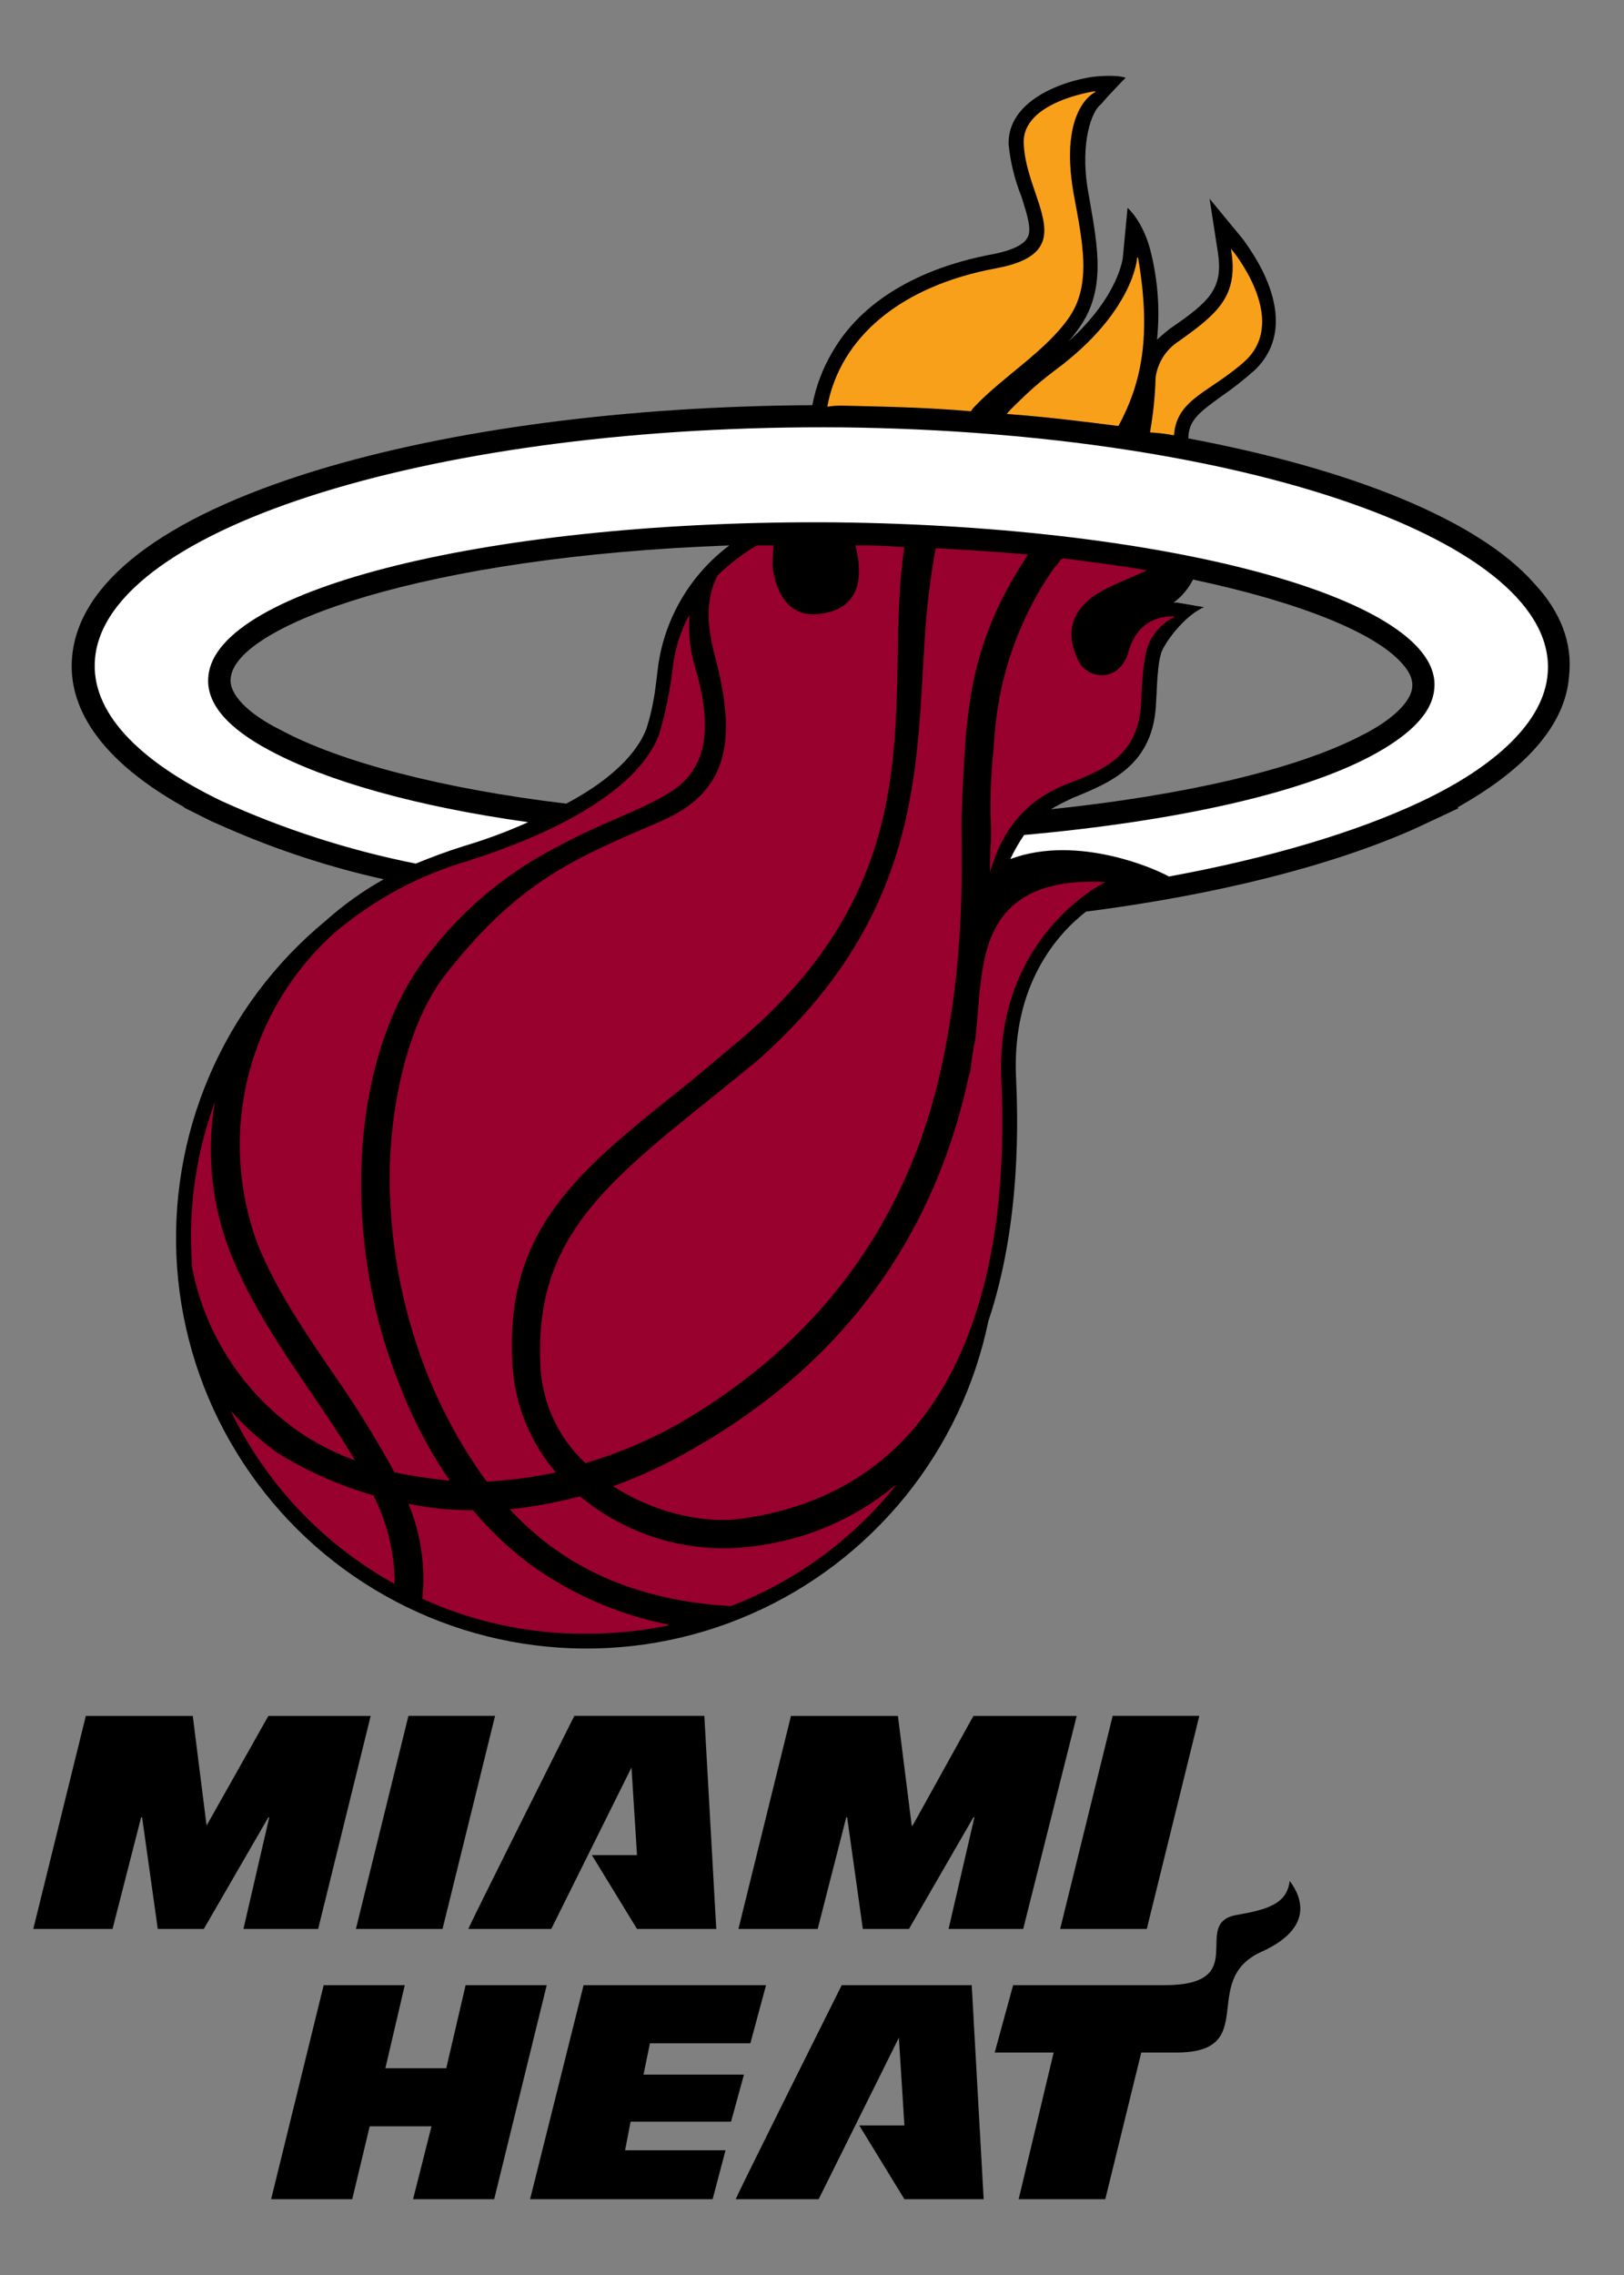 <svg width="20" height="28" viewBox="0 0 20 28" fill="none" xmlns="http://www.w3.org/2000/svg">
<rect x="0" y="0" width="20" height="28" fill="#808080" stroke="none"/>
<path d="M2.841 8.348C2.897 7.7 5.213 6.849 8.982 6.713C8.509 7.067 8.195 7.593 8.108 8.177L8.074 8.45C8.052 8.627 8.014 8.802 7.96 8.972C7.813 9.347 7.404 9.664 6.973 9.891C5.463 9.71 4.191 9.381 3.454 8.983C3.045 8.779 2.818 8.541 2.841 8.348ZM17.257 8.155C17.405 8.313 17.393 8.416 17.393 8.45C17.382 8.631 17.155 8.858 16.769 9.051C15.963 9.471 14.578 9.789 12.944 9.96C13.021 9.913 13.1 9.872 13.182 9.835L13.205 9.823C13.681 9.63 14.215 9.415 14.238 8.631C14.249 8.506 14.249 8.132 14.317 7.996C14.408 7.814 14.635 7.553 14.828 7.473L14.499 7.417H14.453C14.554 7.342 14.636 7.245 14.692 7.133C16.031 7.417 16.928 7.791 17.257 8.155ZM18.892 7.178C18.199 6.395 16.633 5.771 14.635 5.396C14.635 5.169 14.783 5.067 15.032 4.885C15.179 4.784 15.319 4.674 15.452 4.556C16.099 3.932 15.339 3.001 15.316 2.955L14.896 2.445L14.998 3.103C15.066 3.546 14.907 3.705 14.408 4.045C14.353 4.088 14.3 4.133 14.249 4.181C14.285 3.832 14.262 3.479 14.181 3.137C14.09 2.728 13.886 2.558 13.886 2.558L13.829 3.16C13.829 3.171 13.784 3.637 13.159 4.204C13.212 4.143 13.261 4.078 13.307 4.011C13.613 3.557 13.523 3.058 13.42 2.467L13.398 2.342C13.296 1.741 13.454 1.355 13.556 1.287C13.659 1.162 13.863 0.957 13.863 0.957C13.863 0.957 13.761 0.912 13.454 0.946C13.068 1.003 12.41 1.241 12.421 1.775C12.443 1.997 12.497 2.215 12.58 2.422C12.648 2.638 12.716 2.842 12.648 2.933C12.603 3.012 12.467 3.08 12.24 3.126C11.309 3.296 10.605 3.716 10.253 4.329C10.132 4.532 10.048 4.755 10.004 4.987C7.722 4.999 5.554 5.283 3.885 5.793C2.001 6.372 0.968 7.167 0.888 8.086C0.843 8.575 1.07 9.267 2.273 9.937H2.262L2.602 10.107L2.784 10.187C3.409 10.461 4.059 10.674 4.725 10.822C4.469 10.966 4.229 11.137 4.01 11.333C3.386 11.847 2.894 12.503 2.576 13.246C2.258 13.989 2.123 14.797 2.181 15.603C2.24 16.409 2.491 17.189 2.914 17.878C3.337 18.567 3.918 19.145 4.61 19.562C5.302 19.98 6.084 20.226 6.891 20.279C7.697 20.332 8.505 20.191 9.245 19.867C9.986 19.544 10.638 19.047 11.147 18.42C11.657 17.792 12.008 17.051 12.172 16.26C12.58 15.045 12.535 13.74 12.512 13.24C12.467 12.116 13.023 11.492 13.375 11.22C14.964 11.015 16.383 10.663 17.427 10.198L17.598 10.118L17.961 9.948L17.95 9.937C18.801 9.46 19.278 8.915 19.323 8.325C19.369 7.916 19.221 7.53 18.892 7.178Z" fill="black"/>
<path d="M5.45 23.741L6.097 21.118H5.03L4.383 23.741H5.45Z" fill="black"/>
<path d="M7.777 21.754L7.845 22.832H7.289L7.845 23.741H8.821L8.674 21.118H7.073C7.073 21.118 5.756 23.741 5.768 23.741H6.789L7.777 21.754Z" fill="black"/>
<path d="M5.314 26.17L5.087 27.067H6.086L6.733 24.433H5.734L5.496 25.455H4.746L4.985 24.433H3.986L3.339 27.067H4.338L4.553 26.17H5.314Z" fill="black"/>
<path d="M7.698 26.465L7.766 26.113H9.003L9.162 25.534H7.925L8.004 25.148H9.241L9.434 24.433H7.187L6.528 27.067H8.776L8.935 26.465H7.698Z" fill="black"/>
<path d="M14.123 23.741L14.77 21.118H13.703L13.056 23.741H14.123Z" fill="black"/>
<path d="M15.883 23.15C16.03 23.343 16.189 23.729 15.531 24.024C14.759 24.376 15.531 25.262 14.486 25.262H14.055L13.612 27.067H12.545L12.976 25.262H12.25L12.477 24.433H14.339C15.428 24.433 14.656 23.673 15.224 23.57C15.61 23.502 15.848 23.434 15.883 23.15Z" fill="black"/>
<path d="M2.544 22.469L2.374 21.119H1.057L0.41 23.741H1.386L1.738 22.367H1.75L1.943 23.741H2.51L3.305 22.367H3.316L2.998 23.741H3.918L4.565 21.119H3.305L2.544 22.469Z" fill="black"/>
<path d="M11.228 22.469L11.058 21.119H9.741L9.094 23.741H10.07L10.422 22.367H10.433L10.626 23.741H11.194L11.988 22.367H12L11.682 23.741H12.601L13.26 21.119H11.988L11.239 22.469H11.228Z" fill="black"/>
<path d="M11.07 25.08L11.138 26.159H10.582L11.138 27.067H12.114L11.967 24.433H10.366C10.366 24.433 9.049 27.067 9.061 27.067H10.082L11.07 25.08Z" fill="black"/>
<path d="M2.363 15.59C2.517 16.394 2.972 17.108 3.634 17.588C3.861 17.75 4.11 17.88 4.372 17.974C4.213 17.702 4.02 17.418 3.827 17.134C3.464 16.601 3.089 16.044 2.851 15.454C2.608 14.853 2.537 14.197 2.647 13.558C2.45 14.096 2.35 14.665 2.352 15.238C2.352 15.363 2.363 15.477 2.363 15.59Z" fill="#98002E"/>
<path d="M3.179 15.329C3.406 15.885 3.769 16.419 4.121 16.93C4.388 17.314 4.634 17.712 4.859 18.122C5.084 18.168 5.312 18.202 5.54 18.224C5.285 17.853 5.075 17.453 4.916 17.032C4.212 15.284 4.303 13.127 5.177 11.878C5.613 11.267 6.189 10.769 6.857 10.425C7.447 10.107 7.822 10.005 8.208 9.778C8.617 9.54 8.832 9.131 8.56 8.211C8.497 8.002 8.474 7.782 8.492 7.564C8.383 7.761 8.314 7.977 8.287 8.2C8.255 8.484 8.198 8.765 8.117 9.04C7.754 9.994 5.994 10.516 5.767 10.595C5.167 10.769 4.611 11.067 4.133 11.469C3.601 11.94 3.226 12.562 3.055 13.251C2.885 13.94 2.928 14.665 3.179 15.329Z" fill="#98002E"/>
<path d="M10.535 6.713C10.546 6.77 10.558 6.827 10.569 6.883C10.614 7.224 10.512 7.496 10.115 7.553C9.695 7.621 9.547 7.258 9.513 6.963C9.513 6.849 9.525 6.77 9.525 6.713H9.32C9.143 6.817 8.979 6.943 8.832 7.088C8.753 7.269 8.651 7.519 8.81 8.098C9.082 9.131 8.957 9.755 8.14 10.107C7.084 10.561 6.403 10.834 5.506 11.969C5.075 12.502 4.836 13.411 4.802 14.307C4.777 15.192 4.932 16.072 5.256 16.896C5.445 17.372 5.692 17.822 5.994 18.235C6.281 18.22 6.565 18.182 6.846 18.122C6.529 17.753 6.342 17.29 6.312 16.805C6.21 15.125 7.107 14.421 8.492 13.32L9.116 12.798C11.591 10.697 10.864 8.563 11.137 6.736C10.937 6.717 10.736 6.709 10.535 6.713Z" fill="#98002E"/>
<path d="M11.523 6.747C11.454 7.122 11.409 7.501 11.387 7.882C11.285 9.471 11.341 11.276 9.321 13.059L8.719 13.547C7.368 14.625 6.597 15.306 6.653 16.771C6.659 17.004 6.711 17.233 6.806 17.445C6.902 17.658 7.039 17.849 7.21 18.008C7.596 17.894 7.969 17.738 8.322 17.543C10.07 16.544 11.171 15.056 11.591 13.149C11.852 11.946 11.852 10.97 11.841 10.175C11.841 9.778 11.898 9.006 11.898 9.006C11.954 8.518 12.023 7.814 12.602 6.917C12.624 6.883 12.636 6.86 12.658 6.826C12.306 6.792 11.921 6.77 11.523 6.747Z" fill="#98002E"/>
<path d="M12.114 11.855C12.057 12.15 12.046 12.468 12.012 12.786C11.989 12.9 11.967 13.025 11.955 13.138C11.953 13.173 11.945 13.208 11.932 13.24C11.501 15.249 10.355 16.805 8.504 17.849C8.2 18.024 7.881 18.173 7.551 18.292C8.096 18.644 8.72 18.757 9.151 18.689C10.809 18.451 11.615 17.372 12.001 16.214C12.398 15.034 12.352 13.774 12.33 13.252C12.273 11.503 13.613 10.856 13.613 10.856C12.579 10.8 12.228 11.254 12.114 11.855Z" fill="#98002E"/>
<path d="M11.012 18.292C10.519 18.697 9.92 18.953 9.287 19.03C8.915 19.081 8.538 19.056 8.177 18.956C7.816 18.857 7.479 18.685 7.186 18.451C7.164 18.439 7.164 18.428 7.141 18.417C6.858 18.491 6.57 18.545 6.278 18.576C6.937 19.291 7.822 19.699 8.991 19.767H9.003C9.8 19.46 10.501 18.947 11.035 18.28C11.023 18.28 11.023 18.292 11.012 18.292Z" fill="#98002E"/>
<path d="M4.86 19.495C4.861 19.116 4.771 18.743 4.599 18.405C4.184 18.286 3.787 18.11 3.419 17.883C3.207 17.731 3.013 17.556 2.84 17.361C3.276 18.265 3.982 19.011 4.86 19.495Z" fill="#98002E"/>
<path d="M8.231 19.995C7.612 19.872 7.027 19.617 6.517 19.245C6.262 19.053 6.03 18.832 5.825 18.587C5.558 18.589 5.292 18.563 5.03 18.508C5.183 18.877 5.242 19.279 5.201 19.677C5.835 19.966 6.524 20.113 7.221 20.108C7.561 20.108 7.899 20.074 8.231 20.006C8.243 19.995 8.231 19.995 8.231 19.995Z" fill="#98002E"/>
<path d="M13.895 8.03C13.782 8.404 13.407 8.359 13.293 8.155C13.123 7.837 13.191 7.587 13.373 7.417C13.543 7.247 13.838 7.156 14.122 7.02H14.133C13.804 6.963 13.452 6.917 13.089 6.872C13.078 6.883 13.078 6.883 13.066 6.883C13.039 6.923 13.009 6.961 12.976 6.997C12.556 7.601 12.305 8.306 12.249 9.04L12.238 9.199C12.201 9.527 12.19 9.857 12.204 10.187V10.346C12.192 10.482 12.192 10.618 12.192 10.743C12.204 10.686 12.204 10.675 12.204 10.697C12.363 10.164 12.669 9.846 13.101 9.665C13.577 9.483 14.031 9.313 14.054 8.631C14.065 8.348 14.088 8.064 14.145 7.928C14.211 7.779 14.327 7.658 14.474 7.587C14.247 7.576 13.997 7.667 13.895 8.03Z" fill="#98002E"/>
<path d="M14.453 5.351C14.487 4.897 14.918 4.817 15.338 4.431C15.872 3.92 15.168 3.08 15.168 3.08C15.259 3.648 14.998 3.864 14.521 4.204C14.444 4.253 14.379 4.318 14.33 4.394C14.281 4.471 14.249 4.557 14.237 4.647C14.231 4.871 14.208 5.095 14.169 5.317C14.264 5.322 14.359 5.334 14.453 5.351Z" fill="#F9A01B"/>
<path d="M14.453 5.351C14.487 4.897 14.918 4.817 15.338 4.431C15.872 3.92 15.168 3.08 15.168 3.08C15.259 3.648 14.998 3.864 14.521 4.204C14.444 4.253 14.379 4.318 14.33 4.394C14.281 4.471 14.249 4.557 14.237 4.647C14.231 4.871 14.208 5.095 14.169 5.317C14.264 5.322 14.359 5.334 14.453 5.351Z" stroke="#F9A01B" stroke-width="0.011"/>
<path d="M12.988 4.568C12.866 4.66 12.748 4.758 12.636 4.863C12.557 4.942 12.477 5.01 12.409 5.09C12.875 5.124 13.329 5.181 13.771 5.237C14.044 4.726 14.18 4.159 14.01 3.171C14.01 3.171 13.976 3.841 12.988 4.568Z" fill="#F9A01B"/>
<path d="M12.988 4.568C12.866 4.66 12.748 4.758 12.636 4.863C12.557 4.942 12.477 5.01 12.409 5.09C12.875 5.124 13.329 5.181 13.771 5.237C14.044 4.726 14.18 4.159 14.01 3.171C14.01 3.171 13.976 3.841 12.988 4.568Z" stroke="#F9A01B" stroke-width="0.011"/>
<path d="M10.377 4.987C10.911 4.999 11.433 5.01 11.955 5.056C11.967 5.035 11.982 5.015 12 4.999C12.341 4.636 12.874 4.318 13.158 3.909C13.442 3.5 13.328 2.99 13.215 2.377C13.033 1.321 13.487 1.128 13.487 1.128C13.487 1.128 12.591 1.253 12.613 1.764C12.636 2.456 13.351 3.103 12.273 3.307C11.092 3.523 10.354 4.159 10.195 4.999C10.255 4.99 10.316 4.986 10.377 4.987Z" fill="#F9A01B"/>
<path d="M10.377 4.987C10.911 4.999 11.433 5.01 11.955 5.056C11.967 5.035 11.982 5.015 12 4.999C12.341 4.636 12.874 4.318 13.158 3.909C13.442 3.5 13.328 2.99 13.215 2.377C13.033 1.321 13.487 1.128 13.487 1.128C13.487 1.128 12.591 1.253 12.613 1.764C12.636 2.456 13.351 3.103 12.273 3.307C11.092 3.523 10.354 4.159 10.195 4.999C10.255 4.99 10.316 4.986 10.377 4.987Z" stroke="#F9A01B" stroke-width="0.011"/>
<path d="M10.376 5.26C5.427 5.215 1.306 6.486 1.17 8.109C1.113 8.756 1.692 9.358 2.725 9.857C3.491 10.206 4.295 10.464 5.12 10.629C5.313 10.55 5.495 10.482 5.71 10.414C5.982 10.333 6.247 10.235 6.505 10.119C5.12 9.926 4.008 9.608 3.315 9.233C2.804 8.961 2.532 8.654 2.566 8.325C2.657 7.235 6.119 6.395 10.285 6.429C14.463 6.475 17.766 7.394 17.664 8.473C17.641 8.779 17.357 9.051 16.892 9.301C16.018 9.767 14.485 10.107 12.612 10.277C12.548 10.371 12.491 10.47 12.442 10.573C13.293 10.255 14.281 10.732 14.281 10.732C14.32 10.748 14.358 10.767 14.395 10.788C15.632 10.561 16.699 10.243 17.494 9.869C18.436 9.426 19.015 8.87 19.06 8.291C19.196 6.668 15.314 5.317 10.376 5.26Z" fill="white"/>
</svg>
